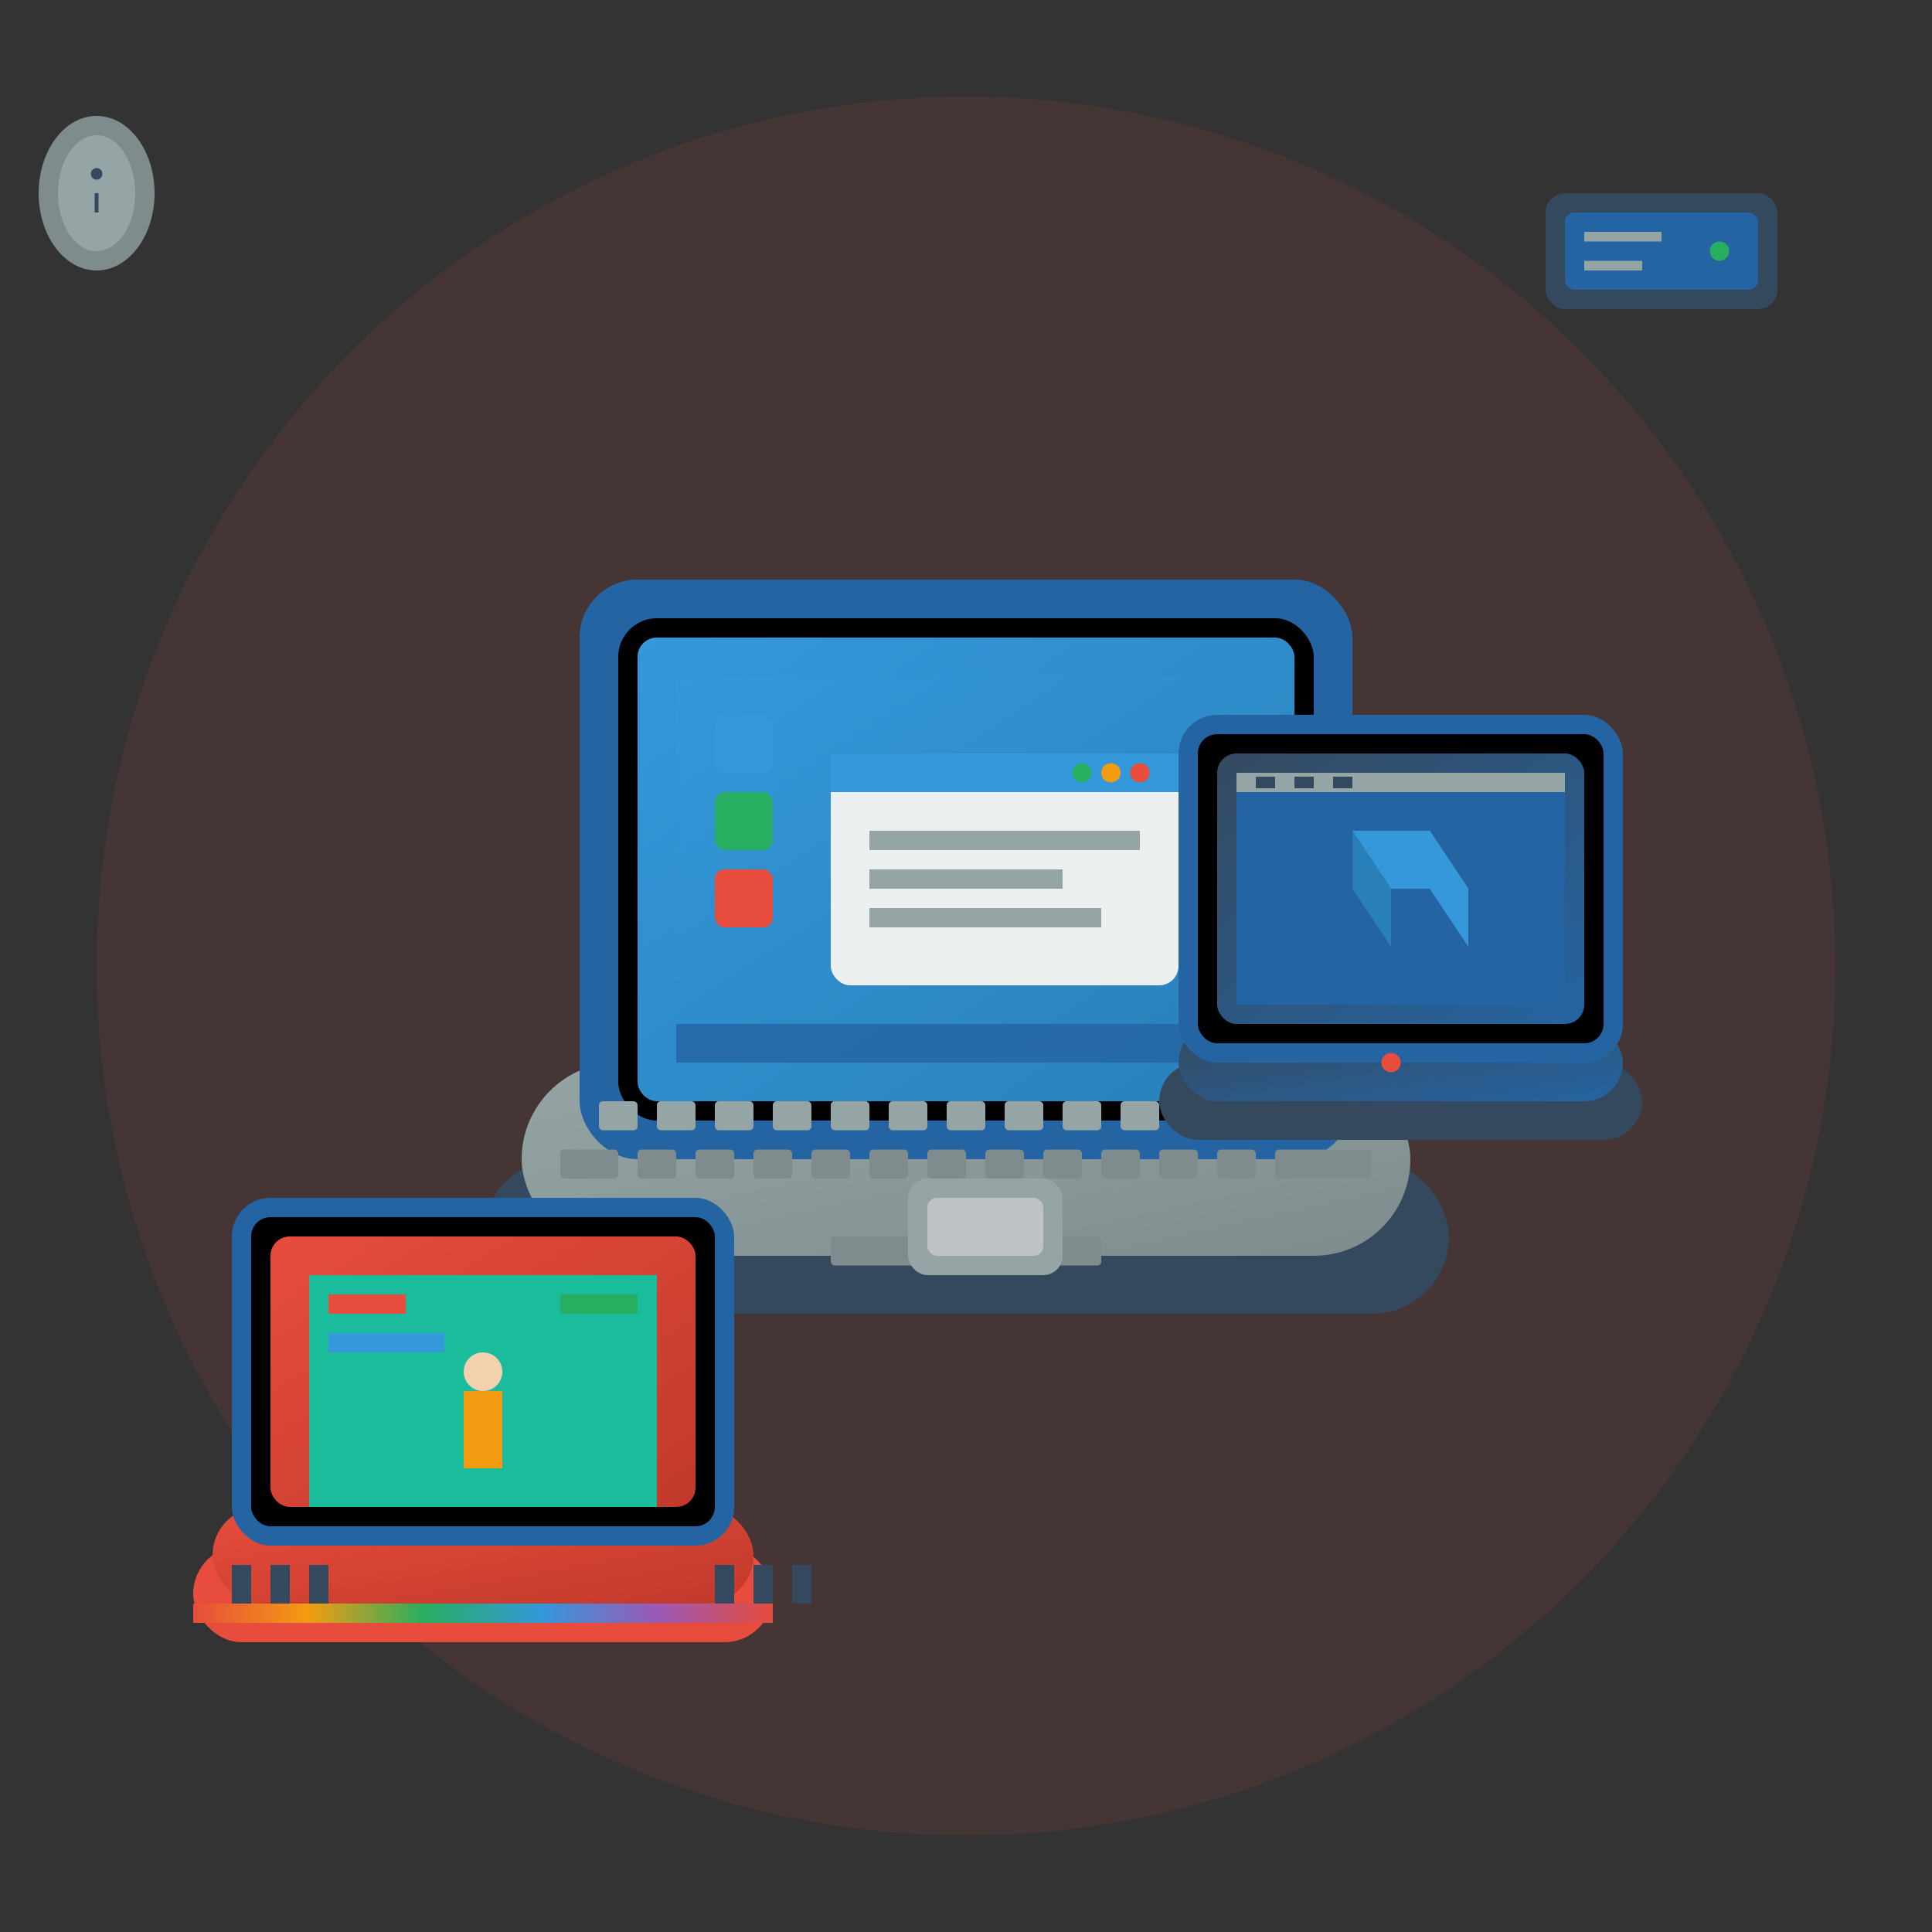 <svg width="100" height="100" viewBox="0 0 100 100" fill="none" xmlns="http://www.w3.org/2000/svg">
  <rect x="0" y="0" width="100" height="100" fill="#333333" stroke="none"/>
  <!-- Background circle -->
  <circle cx="50" cy="50" r="45" fill="#e74c3c" opacity="0.1"/>
  
  <!-- Main laptop -->
  <g transform="translate(25, 25)">
    <!-- Laptop base -->
    <rect x="0" y="35" width="50" height="8" rx="4" fill="#34495e"/>
    <rect x="2" y="30" width="46" height="10" rx="5" fill="url(#laptopGradient)"/>
    
    <!-- Laptop screen -->
    <rect x="5" y="5" width="40" height="30" rx="3" fill="#2564a2"/>
    <rect x="7" y="7" width="36" height="26" rx="2" fill="#000000"/>
    <rect x="8" y="8" width="34" height="24" rx="1" fill="url(#screenGradient)"/>
    
    <!-- Keyboard -->
    <g transform="translate(4, 32)">
      <!-- Function keys row -->
      <rect x="2" y="0" width="2" height="1.5" rx="0.2" fill="#95a5a6"/>
      <rect x="5" y="0" width="2" height="1.5" rx="0.2" fill="#95a5a6"/>
      <rect x="8" y="0" width="2" height="1.5" rx="0.2" fill="#95a5a6"/>
      <rect x="11" y="0" width="2" height="1.5" rx="0.2" fill="#95a5a6"/>
      <rect x="14" y="0" width="2" height="1.5" rx="0.2" fill="#95a5a6"/>
      <rect x="17" y="0" width="2" height="1.5" rx="0.2" fill="#95a5a6"/>
      <rect x="20" y="0" width="2" height="1.5" rx="0.2" fill="#95a5a6"/>
      <rect x="23" y="0" width="2" height="1.5" rx="0.2" fill="#95a5a6"/>
      <rect x="26" y="0" width="2" height="1.5" rx="0.2" fill="#95a5a6"/>
      <rect x="29" y="0" width="2" height="1.5" rx="0.2" fill="#95a5a6"/>
      <rect x="32" y="0" width="2" height="1.5" rx="0.2" fill="#95a5a6"/>
      <rect x="35" y="0" width="2" height="1.5" rx="0.2" fill="#95a5a6"/>
      <rect x="38" y="0" width="4" height="1.5" rx="0.2" fill="#95a5a6"/>
      
      <!-- QWERTY row -->
      <rect x="0" y="2.5" width="3" height="1.5" rx="0.2" fill="#7f8c8d"/>
      <rect x="4" y="2.5" width="2" height="1.5" rx="0.2" fill="#7f8c8d"/>
      <rect x="7" y="2.5" width="2" height="1.5" rx="0.2" fill="#7f8c8d"/>
      <rect x="10" y="2.5" width="2" height="1.5" rx="0.2" fill="#7f8c8d"/>
      <rect x="13" y="2.5" width="2" height="1.5" rx="0.2" fill="#7f8c8d"/>
      <rect x="16" y="2.5" width="2" height="1.5" rx="0.2" fill="#7f8c8d"/>
      <rect x="19" y="2.5" width="2" height="1.5" rx="0.2" fill="#7f8c8d"/>
      <rect x="22" y="2.5" width="2" height="1.5" rx="0.2" fill="#7f8c8d"/>
      <rect x="25" y="2.5" width="2" height="1.5" rx="0.2" fill="#7f8c8d"/>
      <rect x="28" y="2.5" width="2" height="1.5" rx="0.2" fill="#7f8c8d"/>
      <rect x="31" y="2.5" width="2" height="1.5" rx="0.2" fill="#7f8c8d"/>
      <rect x="34" y="2.5" width="2" height="1.5" rx="0.2" fill="#7f8c8d"/>
      <rect x="37" y="2.5" width="5" height="1.5" rx="0.2" fill="#7f8c8d"/>
      
      <!-- Space bar -->
      <rect x="14" y="7" width="14" height="1.5" rx="0.2" fill="#7f8c8d"/>
    </g>
    
    <!-- Trackpad -->
    <rect x="22" y="36" width="8" height="5" rx="1" fill="#95a5a6"/>
    <rect x="23" y="37" width="6" height="3" rx="0.5" fill="#bdc3c7"/>
    
    <!-- Screen content -->
    <g transform="translate(10, 10)">
      <!-- Operating system desktop -->
      <rect x="0" y="0" width="30" height="20" fill="url(#desktopGradient)"/>
      
      <!-- Taskbar -->
      <rect x="0" y="18" width="30" height="2" fill="#2564a2" opacity="0.8"/>
      
      <!-- Desktop icons -->
      <rect x="2" y="2" width="3" height="3" rx="0.5" fill="#3498db"/>
      <rect x="2" y="6" width="3" height="3" rx="0.5" fill="#27ae60"/>
      <rect x="2" y="10" width="3" height="3" rx="0.5" fill="#e74c3c"/>
      
      <!-- Window -->
      <rect x="8" y="4" width="18" height="12" rx="1" fill="#ecf0f1"/>
      <rect x="8" y="4" width="18" height="2" fill="#3498db"/>
      
      <!-- Window content -->
      <rect x="10" y="8" width="14" height="1" fill="#95a5a6"/>
      <rect x="10" y="10" width="10" height="1" fill="#95a5a6"/>
      <rect x="10" y="12" width="12" height="1" fill="#95a5a6"/>
      
      <!-- Window controls -->
      <circle cx="24" cy="5" r="0.5" fill="#e74c3c"/>
      <circle cx="22.5" cy="5" r="0.5" fill="#f39c12"/>
      <circle cx="21" cy="5" r="0.5" fill="#27ae60"/>
    </g>
    
    <!-- Power LED -->
    <circle cx="45" cy="32" r="0.5" fill="#27ae60"/>
  </g>
  
  <!-- Gaming laptop -->
  <g transform="translate(10, 60)">
    <!-- Base -->
    <rect x="0" y="20" width="30" height="5" rx="2.5" fill="#e74c3c"/>
    <rect x="1" y="18" width="28" height="5" rx="2.5" fill="url(#gamingGradient)"/>
    
    <!-- Screen -->
    <rect x="2" y="2" width="26" height="18" rx="2" fill="#2564a2"/>
    <rect x="3" y="3" width="24" height="16" rx="1" fill="#000000"/>
    <rect x="4" y="4" width="22" height="14" rx="1" fill="url(#gamingScreenGradient)"/>
    
    <!-- RGB lighting -->
    <rect x="0" y="23" width="30" height="1" fill="url(#rgbGradient)"/>
    
    <!-- Gaming content on screen -->
    <g transform="translate(6, 6)">
      <!-- Game scene -->
      <rect x="0" y="0" width="18" height="12" fill="#1abc9c"/>
      
      <!-- Game character -->
      <rect x="8" y="6" width="2" height="4" fill="#f39c12"/>
      <circle cx="9" cy="5" r="1" fill="#f4d1ae"/>
      
      <!-- HUD elements -->
      <rect x="1" y="1" width="4" height="1" fill="#e74c3c"/>
      <rect x="1" y="3" width="6" height="1" fill="#3498db"/>
      <rect x="13" y="1" width="4" height="1" fill="#27ae60"/>
    </g>
    
    <!-- Cooling vents -->
    <g transform="translate(2, 21)">
      <rect x="0" y="0" width="1" height="2" fill="#34495e"/>
      <rect x="2" y="0" width="1" height="2" fill="#34495e"/>
      <rect x="4" y="0" width="1" height="2" fill="#34495e"/>
      <rect x="25" y="0" width="1" height="2" fill="#34495e"/>
      <rect x="27" y="0" width="1" height="2" fill="#34495e"/>
      <rect x="29" y="0" width="1" height="2" fill="#34495e"/>
    </g>
  </g>
  
  <!-- Workstation laptop -->
  <g transform="translate(60, 35)">
    <!-- Base -->
    <rect x="0" y="20" width="25" height="4" rx="2" fill="#34495e"/>
    <rect x="1" y="18" width="23" height="4" rx="2" fill="url(#workstationGradient)"/>
    
    <!-- Screen -->
    <rect x="1" y="2" width="23" height="18" rx="2" fill="#2564a2"/>
    <rect x="2" y="3" width="21" height="16" rx="1" fill="#000000"/>
    <rect x="3" y="4" width="19" height="14" rx="1" fill="url(#workstationScreenGradient)"/>
    
    <!-- Professional software interface -->
    <g transform="translate(4, 5)">
      <!-- CAD/Design software -->
      <rect x="0" y="0" width="17" height="12" fill="#2564a2"/>
      
      <!-- 3D model -->
      <polygon points="6,3 10,3 12,6 8,6" fill="#3498db"/>
      <polygon points="6,3 8,6 8,9 6,6" fill="#2980b9"/>
      <polygon points="10,3 12,6 12,9 10,6" fill="#3498db"/>
      
      <!-- Toolbar -->
      <rect x="0" y="0" width="17" height="1" fill="#95a5a6"/>
      <rect x="1" y="0.2" width="1" height="0.6" fill="#34495e"/>
      <rect x="3" y="0.2" width="1" height="0.6" fill="#34495e"/>
      <rect x="5" y="0.2" width="1" height="0.6" fill="#34495e"/>
    </g>
    
    <!-- ThinkPad-style trackpoint -->
    <circle cx="12" cy="20" r="0.5" fill="#e74c3c"/>
  </g>
  
  <!-- Laptop accessories -->
  <g transform="translate(5, 10)">
    <!-- External mouse -->
    <ellipse cx="0" cy="0" rx="3" ry="4" fill="#7f8c8d"/>
    <ellipse cx="0" cy="0" rx="2" ry="3" fill="#95a5a6"/>
    <circle cx="0" cy="-1" r="0.3" fill="#34495e"/>
    <rect x="-0.1" y="0" width="0.2" height="1" fill="#34495e"/>
  </g>
  
  <!-- External hard drive -->
  <g transform="translate(80, 10)">
    <rect x="0" y="0" width="12" height="6" rx="1" fill="#34495e"/>
    <rect x="1" y="1" width="10" height="4" rx="0.5" fill="#2564a2"/>
    <circle cx="9" cy="3" r="0.5" fill="#27ae60"/>
    <rect x="2" y="2" width="4" height="0.5" fill="#95a5a6"/>
    <rect x="2" y="3.5" width="3" height="0.5" fill="#95a5a6"/>
  </g>
  
  <!-- Gradients -->
  <defs>
    <linearGradient id="laptopGradient" x1="0%" y1="0%" x2="100%" y2="100%">
      <stop offset="0%" style="stop-color:#95a5a6"/>
      <stop offset="100%" style="stop-color:#7f8c8d"/>
    </linearGradient>
    <linearGradient id="gamingGradient" x1="0%" y1="0%" x2="100%" y2="100%">
      <stop offset="0%" style="stop-color:#e74c3c"/>
      <stop offset="100%" style="stop-color:#c0392b"/>
    </linearGradient>
    <linearGradient id="workstationGradient" x1="0%" y1="0%" x2="100%" y2="100%">
      <stop offset="0%" style="stop-color:#34495e"/>
      <stop offset="100%" style="stop-color:#2564a2"/>
    </linearGradient>
    <linearGradient id="screenGradient" x1="0%" y1="0%" x2="100%" y2="100%">
      <stop offset="0%" style="stop-color:#3498db"/>
      <stop offset="100%" style="stop-color:#2980b9"/>
    </linearGradient>
    <linearGradient id="gamingScreenGradient" x1="0%" y1="0%" x2="100%" y2="100%">
      <stop offset="0%" style="stop-color:#e74c3c"/>
      <stop offset="100%" style="stop-color:#c0392b"/>
    </linearGradient>
    <linearGradient id="workstationScreenGradient" x1="0%" y1="0%" x2="100%" y2="100%">
      <stop offset="0%" style="stop-color:#34495e"/>
      <stop offset="100%" style="stop-color:#2564a2"/>
    </linearGradient>
    <linearGradient id="desktopGradient" x1="0%" y1="0%" x2="100%" y2="100%">
      <stop offset="0%" style="stop-color:#3498db"/>
      <stop offset="100%" style="stop-color:#2980b9"/>
    </linearGradient>
    <linearGradient id="rgbGradient" x1="0%" y1="0%" x2="100%" y2="0%">
      <stop offset="0%" style="stop-color:#e74c3c"/>
      <stop offset="20%" style="stop-color:#f39c12"/>
      <stop offset="40%" style="stop-color:#27ae60"/>
      <stop offset="60%" style="stop-color:#3498db"/>
      <stop offset="80%" style="stop-color:#9b59b6"/>
      <stop offset="100%" style="stop-color:#e74c3c"/>
    </linearGradient>
  </defs>
</svg>
